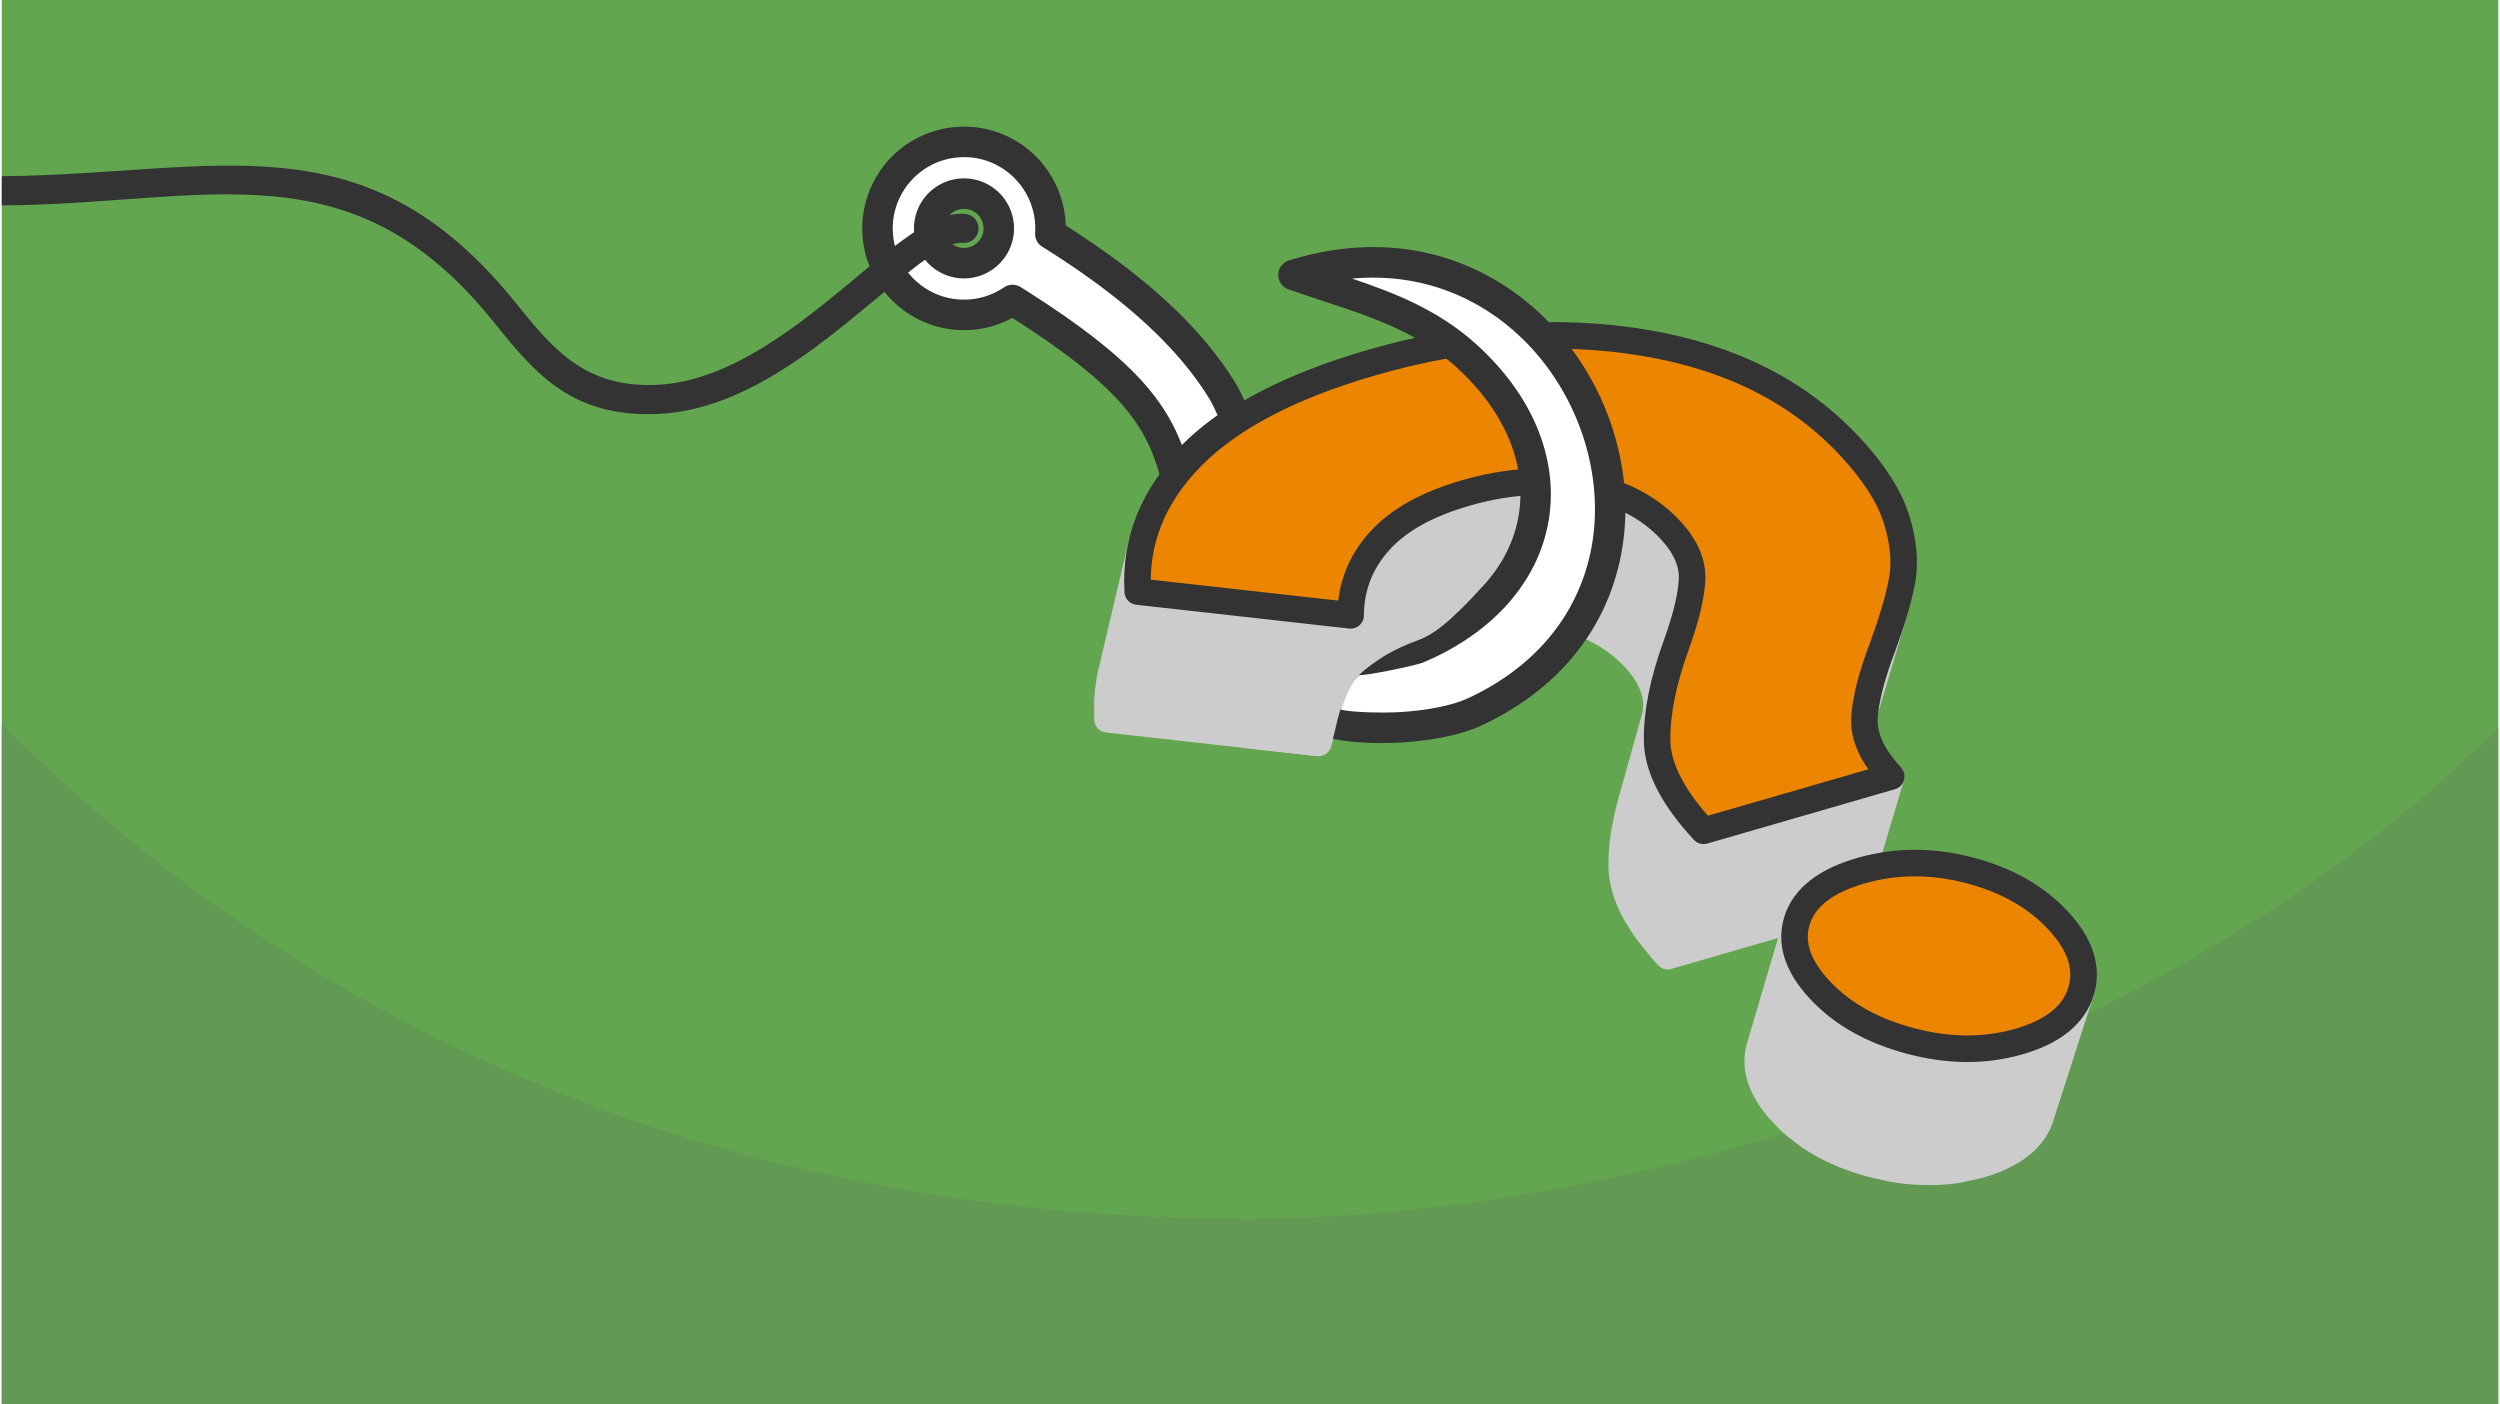 <?xml version="1.0" encoding="UTF-8"?>
<svg xmlns="http://www.w3.org/2000/svg" xmlns:xlink="http://www.w3.org/1999/xlink" width="470" height="264" viewBox="0 0 329.983 185.616" shape-rendering="geometricPrecision" image-rendering="optimizeQuality" fill-rule="evenodd" xmlns:v="https://vecta.io/nano"><path d="M329.983 0H0v185.616h329.983z" fill="#62a64f"/><path d="M329.983 96.205c-43.692 43.692-115.062 64.898-164.991 64.898-55.875 0-115.797-16.212-164.992-65.407v89.92h329.983V96.205z" fill="#629953"/><path d="M126.805 25.61c2.53-.212 4.752 1.667 4.963 4.197s-1.667 4.751-4.196 4.963-4.752-1.667-4.963-4.197 1.667-4.751 4.196-4.963zm28.344 37.176c-2.054-7.63-5.712-13.184-21.548-23.131a11.38 11.38 0 0 1-5.459 1.927c-6.292.526-11.819-4.147-12.345-10.439s4.147-11.818 10.438-12.345c6.977-.584 12.794 5.17 12.363 12.111 12.147 7.562 18.826 14.397 22.704 20.697.694 1.128 1.298 2.504 1.85 4.05-2.254 1.466-4.213 3.042-5.875 4.729a29.57 29.57 0 0 0-2.128 2.401z" stroke="#333" stroke-width="4.03" stroke-linejoin="round" stroke-miterlimit="2.613" fill="#fff"/><path d="M0 23.291c28.355-.239 47.821-8.208 67.879 16.677 4.873 6.046 9.143 11.344 18.742 10.897 9.817-.457 19.074-8.163 26.463-14.314 5.701-4.746 10.387-8.647 14.285-8.276 1.057.1 1.834 1.038 1.734 2.095s-1.038 1.834-2.095 1.735c-2.308-.22-6.44 3.219-11.466 7.404-7.83 6.518-17.639 14.683-28.736 15.201-11.566.538-16.408-5.469-21.934-12.326C45.938 18.895 26.814 27.019 0 27.152v-3.861z" fill="#333" fill-rule="nonzero"/><g fill="#ccc"><path d="M224.2 82.079l-3.496 12.906-.067.625.005.001-.089 2.218.031.573a17.58 17.58 0 0 0 .173 1.178l.16.645.173.557.263.701.268.623.369.758.318.583.409.682.985 1.449 1.179 1.509.643.743 15.835-4.585 4.834-16.195a1.83 1.83 0 0 1 .063-.166l.726-2.013.432-1.211.042-.108.163-.467-.004-.001.193-.572.188-.576.046-.126.13-.403.325-1.084c.277-.927 1.253-1.456 2.181-1.179s1.455 1.252 1.179 2.18l-.145.482-5.011 16.917-.367 1.154.004.001a79.44 79.44 0 0 1-.744 2.141l3.681-1.066a1.75 1.75 0 0 1 2.163 2.18l.004.001-4.991 16.643a1.75 1.75 0 0 1-1.306 1.213l-6.327 1.831-.019.092-.066.544-.015.379.016.381.068.557.065.321.13.467.2.558.199.455.21.408.345.583.314.471.39.525.411.503.531.593.066.079.149.157.002-.002.268.27.255.249.277.259.559.495.002-.002.894.716.301.221.415.295.218.148.326.211 1.016.613.002-.003a34.65 34.65 0 0 0 1.077.571l.367.178.376.175.777.339.506.206.29.113.001-.003 1.679.583.001-.006.878.26.472.127.128.04.298.077.445.106.444.1.441.092.56.11.326.059.436.069.549.08.313.041.862.092v-.004l2.138.106.399-.002.418-.009.41-.016.408-.025.536-.039.288-.027-.001-.003.805-.093v-.004a30.06 30.06 0 0 0 1.601-.274l.79-.182.39-.103 1.133-.339.775-.275.609-.244.673-.306.593-.306.451-.263.511-.339.427-.322.806-.735.287-.326.319-.422.245-.383.212-.394.209-.473.162-.463a1.75 1.75 0 1 1 3.319 1.111l-5.453 16.962-.05.129.002.002-.239.542a1.83 1.83 0 0 1-.093.182l-.248.462-.072.122-.318.495-.076.109-.362.48c-.048.064-.1.124-.155.179l-.33.377-.09.095-.443.439-.106.096-.461.397-.091.073-.524.399-.144.098-.513.34c-.055.036-.111.069-.169.098-.689.404-1.298.711-2.025 1.042a41.51 41.51 0 0 1-1.64.621l-1.34.403-2.761.585v.003l-.429.063-.155.016-.339.043.001.004-.433.047-.496.043v.005l-.436.032c-1.483.06-2.783.06-4.267-.052l-.158-.02-.349-.034v.003l-.455-.052-.517-.07-.001.004-.457-.068-.507-.086-.001.005-.461-.083-2.487-.568-.002.007-.467-.127c-.057-.015-.111-.033-.165-.053l-.342-.1-.002.006-.456-.138-.172-.062a38.77 38.77 0 0 1-1.682-.577l-.477-.188-.002.003-.418-.169-.44-.189-.137-.066-.314-.14-.002.005a34.14 34.14 0 0 1-2.047-1.037l-.787-.464-.409-.26-.002.002-.35-.228-.397-.271-.002.003-1.74-1.329-.663-.585c-.046-.041-.089-.084-.129-.128l-.212-.199-.002.003-1.462-1.538c-.042-.046-.08-.094-.115-.142l-.894-1.151a21.99 21.99 0 0 1-.833-1.313l-.345-.666-.299-.678-.044-.112-.004.002-.205-.573c-.025-.071-.045-.142-.061-.213l-.133-.475c-.023-.08-.039-.161-.05-.242l-.092-.456-.021-.131h-.007l-.069-.566a1.78 1.78 0 0 1-.012-.272l-.018-.437v-.141l.022-.558.011-.137h-.004l.068-.56a1.75 1.75 0 0 1 .057-.283l.084-.412.032-.136-.005-.001.159-.556.036-.112 3.979-13.455-13.974 4.045c-.338.126-.718.149-1.091.043-.38-.108-.694-.333-.916-.625l-.658-.728-.002.002-1.969-2.436-.576-.815-1.013-1.617-.475-.873-.004.002-.358-.731a25.83 25.83 0 0 1-.645-1.596c-.027-.072-.048-.146-.065-.219l-.181-.582-.201-.793c-.014-.058-.025-.117-.033-.175l-.114-.615-.017-.11-.004.001-.081-.68c-.009-.073-.012-.145-.012-.217l-.03-.569a33.4 33.4 0 0 1 .087-2.647l.02-.156.023-.252h-.002l.083-.752.023-.145.035-.268h-.002l.054-.376.071-.425-.005-.001.066-.383.077-.42.076-.39.091-.434h-.004l.086-.398.102-.433-.004-.002.206-.833.117-.439h-.004l.113-.416.036-.118 3.184-11.383.018-.195.031-.678-.013-.319-.031-.299-.056-.348-.051-.226-.102-.35-.118-.344-.115-.283a14.63 14.63 0 0 0-.326-.665 17.43 17.43 0 0 0-.418-.68l-.262-.367-.246-.318-.375-.45-.248-.276-.27-.281-.232-.234-.242-.234-.26-.237-.293-.257-.086-.08-.149-.126-.002.003-.276-.222-.286-.219-.568-.412-.293-.194-.002.003-.334-.212-.093-.063-.184-.111-.001.002-.312-.18-.426-.235-.214-.112-.672-.325-.715-.311-.332-.131-.847-.309-.252-.084-.002.004-1.158-.344-.002.006-.801-.198-.439-.096-.111-.028-.281-.056-.424-.077-.977-.153-.31-.043-.001.003-1.3-.143v.005l-2.227-.102-.424.001-.444.007-.453.015-.446.02-.449.029-1.027.085-.34.035-.558.066-.358.047.001.003-.922.138v.003l-1.396.257.001.004-1.409.32.002.005-1.414.378v.002l-.939.284-.836.276-.949.337-1.46.591-.726.332-.705.351-.709.382-.593.346-1.238.815-.491.368-.509.415-1.359 1.312-.771.94.004.002-.42.584-.282.434-.193.328-1.689 6.66c-.22.879-1.068 1.436-1.945 1.311l-27.749-3.1c-.088-.007-.177-.021-.266-.041-.822-.192-1.373-.933-1.355-1.745l-.005-2.518.039-.6.065-.685-.005-.001a33.14 33.14 0 0 1 .27-1.859 1.52 1.52 0 0 1 .041-.18l.1-.494-.004-.001 4.134-17.535c.219-.943 1.162-1.529 2.105-1.31s1.529 1.162 1.309 2.105l-.15.637-.086.425.004.001-.102.589-.073.5-.08.674-.039.428a37.16 37.16 0 0 0-.059 1.403l24.65 2.754.62-2.457c.018-.069.039-.136.064-.201l.156-.508.057-.157.468-1.213.349-.743-.002-.001.307-.583a1.81 1.81 0 0 1 .092-.155l.737-1.18-.004-.003.393-.55c.043-.059.088-.115.137-.167l.833-1.016a1.74 1.74 0 0 1 .139-.145l.455-.484-.002-.002.569-.553-.002-.002.544-.485a1.77 1.77 0 0 1 .144-.115l.493-.402 1.411-1.013-.003-.004a49.11 49.11 0 0 1 1.424-.867l.787-.421.817-.405 2.661-1.121-.002-.005a58.82 58.82 0 0 1 2.838-.934l1.578-.426.148-.031 1.412-.324.136-.023.4-.081-.001-.003 1.012-.185.539-.082v-.003l.488-.071.536-.068v-.004l.486-.057.505-.05.538-.045v-.005c1.858-.138 3.615-.138 5.473-.007l.161.019.36.03.493.052v-.003l.464.056.517.074.001-.004.462.07.487.084.987.194.002-.006 1.377.325a1.69 1.69 0 0 1 .175.054l.312.086.001-.003.863.26.873.3.431.163 2.054.913.427.227.002-.004 1.11.639.149.101.589.383.385.272.002-.003a28.69 28.69 0 0 1 1.003.771l.684.592.002-.002 1.207 1.189.438.493.003-.003.341.408.689.927.346.533.002-.001.242.409.296.563.003-.002.191.41.377.993.144.501c.022.077.039.154.05.231a15.81 15.81 0 0 1 .151.792l.055.522.025.515-.012.591.004.001-.027.421-.053.533h.005l-.055.453c-.205 1.34-.46 2.637-.842 3.941z"/><path d="M186.98 84.715l-.121.043c-8.425 3.277-9 5.419-11.141 13.86-.22.879-1.068 1.436-1.945 1.311l-9.97-1.114a12.92 12.92 0 0 1-.651-4.058c0-7.482 6.383-13.548 14.258-13.548 3.683 0 7.04 1.327 9.57 3.506z"/></g><use xlink:href="#B" fill="#ec8500" fill-rule="nonzero"/><use xlink:href="#B" stroke="#333" stroke-width="3.51" stroke-linejoin="round" stroke-miterlimit="2.613" fill="none"/><g fill-rule="nonzero"><path d="M170.738 36.348c37.443-11.691 59.35 41.206 23.983 57.74-4.357 2.037-12.854 2.666-18.255 1.643.64-2.354 1.236-4.098 2.148-5.516l.455-.545c.45-.481.868-.873 1.359-1.312l.509-.415.491-.368c.324-.223.635-.428.958-.636 1.265-.207 2.8-.53 4.708-1.217 18.061-7.642 20.867-25.688 6.476-38.718-6.724-6.087-15.229-7.936-22.832-10.656z" fill="#fff"/><path d="M170.252 34.393c13.775-4.26 25.584-.262 33.562 7.508 3.634 3.539 6.462 7.856 8.307 12.522 1.848 4.673 2.72 9.716 2.438 14.703-.598 10.599-6.371 20.882-18.987 26.78-2.637 1.233-6.558 1.991-10.483 2.232-3.218.198-6.5.052-9.132-.462.527-2.08.566-2.632.988-3.894 1.437.408 5.853.468 7.908.342 3.474-.213 6.859-.845 9.018-1.854 11.085-5.182 16.154-14.147 16.674-23.364.247-4.389-.528-8.85-2.171-13.004-1.645-4.159-4.152-7.993-7.363-11.12-5.605-5.46-13.394-8.788-22.531-7.96 5.696 1.917 11.455 4.185 16.436 8.695 3.716 3.365 6.364 7.064 7.97 10.859 1.746 4.126 2.263 8.358 1.589 12.399s-2.54 7.88-5.559 11.214c-2.742 3.028-6.434 5.633-11.042 7.583l-.103.04c-1.036.372-7.153 1.68-8.381 1.626.782-.773 1.825-1.554 3.276-2.478 1.377-.803 2.81-1.51 4.314-2.045 2.202-.784 4.413-2.396 8.96-7.418 2.485-2.743 4.018-5.885 4.568-9.183s.12-6.773-1.322-10.18c-1.383-3.269-3.695-6.484-6.962-9.442-5.089-4.608-11.456-6.695-17.583-8.704l-4.58-1.543c-1.047-.374-1.593-1.526-1.22-2.574.235-.659.779-1.12 1.411-1.278z" fill="#333"/></g><defs ><path id="B" d="M224.953 109.816c-4.034-4.345-6.084-8.311-6.148-11.897s.779-7.807 2.527-12.66c1.287-3.554 1.984-6.433 2.091-8.637s-.847-4.394-2.865-6.567c-2.87-3.091-6.755-5.068-11.654-5.929s-10.033-.515-15.4 1.039c-5.148 1.49-8.964 3.629-11.449 6.416s-3.739 6.039-3.762 9.757l-28.142-3.145c-.365-6.68 2.011-12.616 7.126-17.808s13.042-9.342 23.776-12.45c12.596-3.647 24.601-4.525 36.014-2.634s20.496 6.472 27.246 13.742c3.181 3.426 5.234 6.649 6.161 9.668s1.155 5.735.688 8.15-1.314 5.284-2.537 8.607c-1.492 3.931-2.297 7.106-2.413 9.526s1.067 4.966 3.549 7.64l-24.808 7.182zm41.696 27.848c-4.491 1.3-9.27 1.28-14.338-.063s-9.076-3.601-12.025-6.777-3.932-6.257-2.953-9.244 3.768-5.147 8.369-6.479 9.368-1.36 14.304-.085 8.877 3.5 11.825 6.675 3.945 6.307 2.988 9.393-3.679 5.28-8.17 6.58z"/></defs></svg>